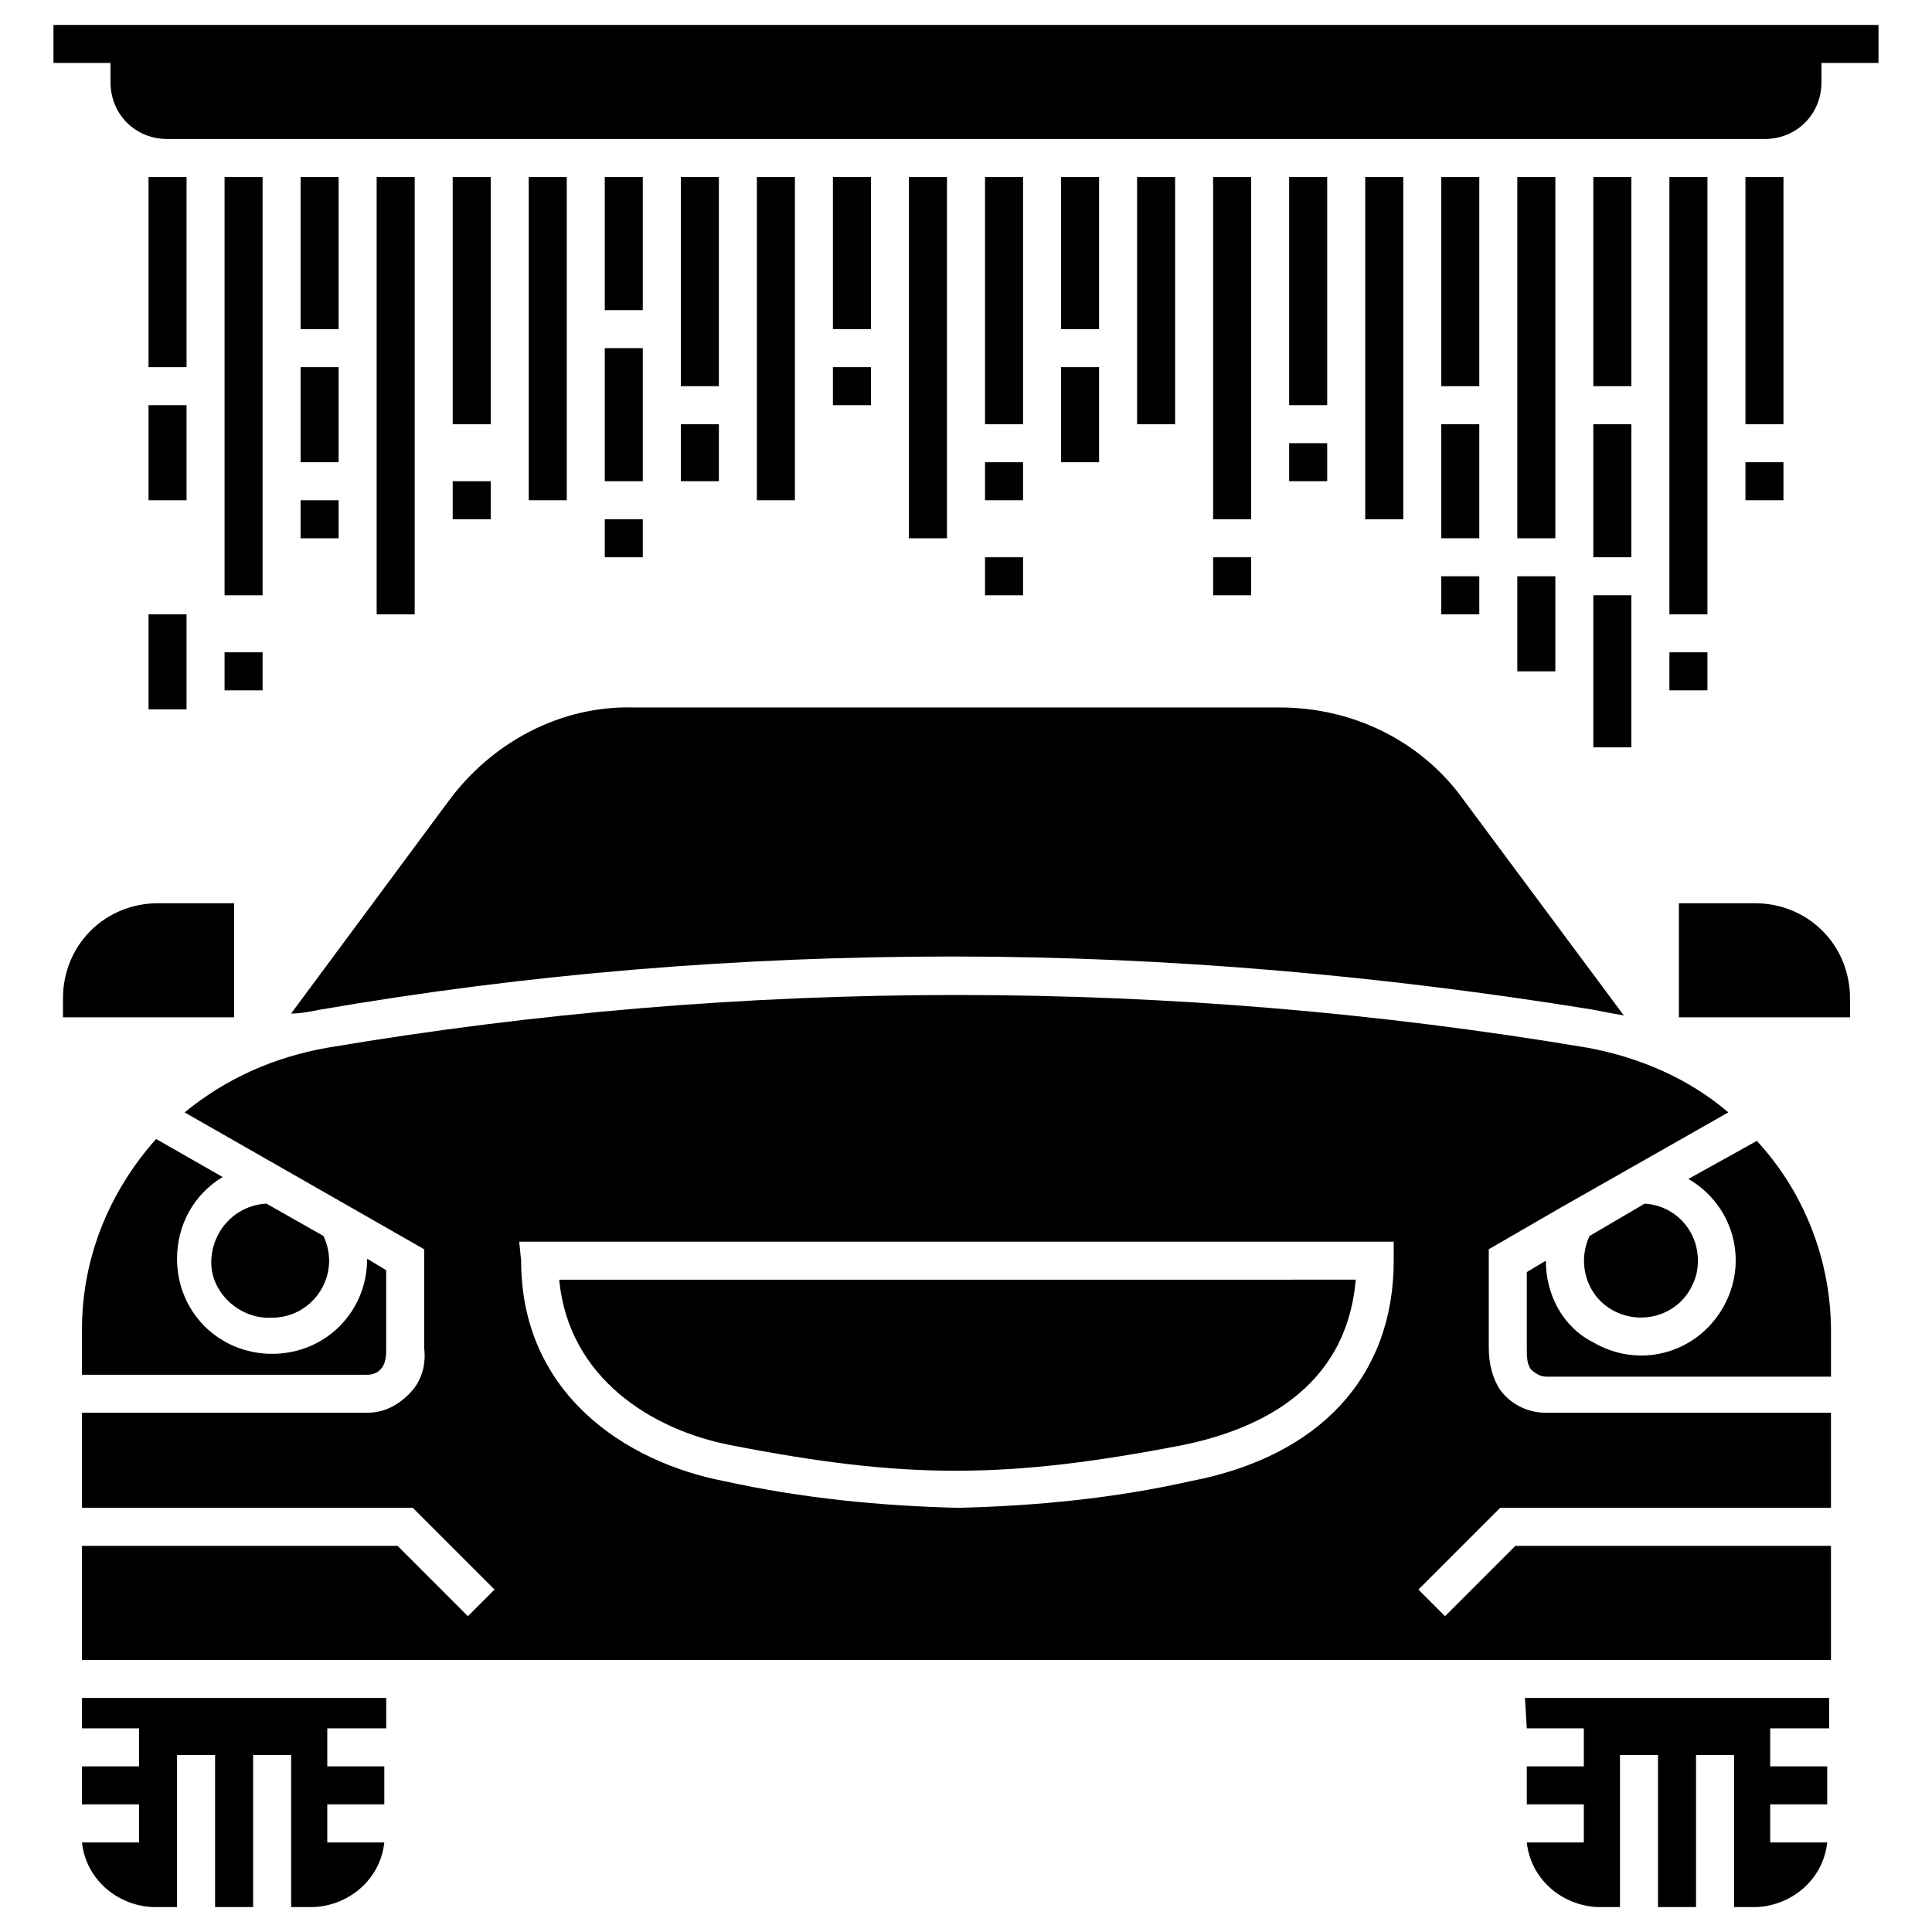 <?xml version="1.0" encoding="UTF-8"?>
<!-- Uploaded to: SVG Repo, www.svgrepo.com, Generator: SVG Repo Mixer Tools -->
<svg fill="#000000" width="800px" height="800px" version="1.1" viewBox="144 144 512 512" xmlns="http://www.w3.org/2000/svg">
 <g>
  <path d="m158.17 150.61v10.078h15.113v5.039c0 8.566 6.551 15.113 15.113 15.113h423.2c8.566 0 15.113-6.551 15.113-15.113v-5.039h15.113v-10.078z"/>
  <path d="m183.36 190.92h10.078v50.383h-10.078z"/>
  <path d="m203.51 190.92h10.078v110.84h-10.078z"/>
  <path d="m223.66 190.92h10.078v40.305h-10.078z"/>
  <path d="m243.82 190.92h10.078v115.88h-10.078z"/>
  <path d="m263.97 190.92h10.078v65.496h-10.078z"/>
  <path d="m284.12 190.92h10.078v85.648h-10.078z"/>
  <path d="m304.27 190.92h10.078v35.266h-10.078z"/>
  <path d="m324.43 190.92h10.078v55.418h-10.078z"/>
  <path d="m344.58 190.92h10.078v85.648h-10.078z"/>
  <path d="m364.73 190.92h10.078v40.305h-10.078z"/>
  <path d="m384.88 190.92h10.078v95.723h-10.078z"/>
  <path d="m405.04 190.92h10.078v65.496h-10.078z"/>
  <path d="m425.19 190.92h10.078v40.305h-10.078z"/>
  <path d="m445.34 190.92h10.078v65.496h-10.078z"/>
  <path d="m465.49 190.92h10.078v90.688h-10.078z"/>
  <path d="m485.64 190.92h10.078v60.457h-10.078z"/>
  <path d="m505.8 190.92h10.078v90.688h-10.078z"/>
  <path d="m525.95 190.92h10.078v55.418h-10.078z"/>
  <path d="m546.1 190.92h10.078v95.723h-10.078z"/>
  <path d="m566.25 190.92h10.078v55.418h-10.078z"/>
  <path d="m586.41 190.92h10.078v115.88h-10.078z"/>
  <path d="m606.56 190.92h10.078v65.496h-10.078z"/>
  <path d="m183.36 251.38h10.078v25.191h-10.078z"/>
  <path d="m183.36 306.79h10.078v25.191h-10.078z"/>
  <path d="m203.51 316.87h10.078v10.078h-10.078z"/>
  <path d="m223.66 241.3h10.078v25.191h-10.078z"/>
  <path d="m223.66 276.57h10.078v10.078h-10.078z"/>
  <path d="m304.27 236.26h10.078v35.266h-10.078z"/>
  <path d="m263.97 271.53h10.078v10.078h-10.078z"/>
  <path d="m324.43 256.41h10.078v15.113h-10.078z"/>
  <path d="m364.73 241.3h10.078v10.078h-10.078z"/>
  <path d="m405.04 266.49h10.078v10.078h-10.078z"/>
  <path d="m425.19 241.3h10.078v25.191h-10.078z"/>
  <path d="m304.27 281.6h10.078v10.078h-10.078z"/>
  <path d="m465.49 291.68h10.078v10.078h-10.078z"/>
  <path d="m485.64 261.45h10.078v10.078h-10.078z"/>
  <path d="m525.95 256.41h10.078v30.23h-10.078z"/>
  <path d="m525.95 296.72h10.078v10.078h-10.078z"/>
  <path d="m546.1 296.72h10.078v25.191h-10.078z"/>
  <path d="m566.25 256.41h10.078v35.266h-10.078z"/>
  <path d="m566.25 301.75h10.078v40.305h-10.078z"/>
  <path d="m606.56 266.49h10.078v10.078h-10.078z"/>
  <path d="m586.41 316.87h10.078v10.078h-10.078z"/>
  <path d="m405.04 291.68h10.078v10.078h-10.078z"/>
  <path d="m160.69 408.56v5.039h45.344v-30.23h-20.152c-14.105 0-25.191 11.086-25.191 25.191z"/>
  <path d="m165.73 602.03h15.113v10.078h-15.113v10.078h15.113v10.078h-15.113c1.008 9.574 9.07 16.625 18.641 17.129h6.551v-40.305h10.078v40.305h10.078v-40.305h10.078v40.305h6.047c9.574-0.504 17.633-7.559 18.641-17.129h-15.113v-10.078h15.113v-10.078h-15.113v-10.078h15.617v-8.062h-80.609z"/>
  <path d="m228.7 411.59c55.418-9.574 111.34-14.105 167.77-14.105 56.93 0 113.86 5.039 169.79 14.105 2.519 0.504 5.039 1.008 8.062 1.512l-42.32-56.93c-11.082-15.617-29.223-24.688-48.871-24.688h-171.3c-19.145-0.504-37.281 9.07-48.871 24.688l-41.816 56.426c2.519 0 5.039-0.504 7.559-1.008z"/>
  <path d="m609.08 383.37h-20.152v30.23h45.344v-5.039c0-14.105-11.082-25.191-25.191-25.191z"/>
  <path d="m165.73 496.23v12.09h75.57c1.512 0 3.023-0.504 4.031-2.016s1.008-3.527 1.008-5.039v-20.656l-5.039-3.023c0 14.105-11.082 25.191-25.191 25.191-14.105 0-25.191-11.082-25.191-25.191 0-9.07 4.535-17.129 12.09-21.664l-17.633-10.078c-12.59 14.113-19.645 31.746-19.645 50.387z"/>
  <path d="m593.96 478.09c0-8.062-6.047-14.609-14.105-15.113l-14.609 8.566c-3.527 7.559-0.504 16.625 7.055 20.152 7.559 3.527 16.625 0.504 20.152-7.055 1.004-2.016 1.508-4.031 1.508-6.551z"/>
  <path d="m553.66 478.09-5.039 3.023v20.656c0 1.512 0 3.527 1.008 5.039 1.008 1.008 2.519 2.016 4.031 2.016h75.57v-12.09c0-18.641-7.055-36.777-19.648-50.383l-18.137 10.078c12.09 7.055 16.121 22.168 9.07 34.258-7.055 12.09-22.168 16.121-34.258 9.07-8.062-4.035-12.598-12.602-12.598-21.668z"/>
  <path d="m337.53 526.96c46.352 9.07 73.051 9.07 119.91 0 19.648-4.031 43.328-14.609 45.848-43.832l-211.1 0.004c2.519 26.195 24.688 39.801 45.344 43.828z"/>
  <path d="m216.11 493.2c8.566 0 15.113-7.055 15.113-15.113 0-2.016-0.504-4.535-1.512-6.551l-15.113-8.566c-8.566 0.504-14.609 7.559-14.609 15.617-0.004 8.062 7.555 15.117 16.121 14.613z"/>
  <path d="m256.41 475.07v26.199c0.504 4.031-0.504 8.062-3.023 11.082-3.023 3.527-7.055 6.047-12.09 6.047h-75.57v25.191h87.664l21.664 21.664-7.055 7.055-18.641-18.641-83.637-0.004v30.23h463.5v-30.23h-83.633l-18.641 18.641-7.055-7.055 21.664-21.664h87.664v-25.191h-75.57c-4.535 0-9.07-2.016-12.09-6.047-2.016-3.023-3.023-7.055-3.023-11.082v-26.199l19.145-11.082 44.336-25.191c-10.578-9.07-23.68-14.609-37.281-17.129-110.84-18.641-223.69-18.641-334.03 0-14.105 2.519-26.703 8.062-37.785 17.129zm25.188-2.016h231.75v5.039c0 30.73-19.648 51.891-53.906 58.441-20.152 4.535-40.809 6.551-61.465 7.055-20.656-0.504-41.312-2.519-61.969-7.055-26.199-5.039-53.906-23.176-53.906-58.441z"/>
  <path d="m548.62 602.03h15.113v10.078h-15.113v10.078h15.113v10.078h-15.113c1.008 9.574 9.07 16.625 18.641 17.129h6.047v-40.305h10.078v40.305h10.078v-40.305h10.078v40.305h6.047c9.574-0.504 17.633-7.559 18.641-17.129h-15.113v-10.078h15.113v-10.078h-15.113v-10.078h15.617v-8.062h-80.609z"/>
 </g>
</svg>